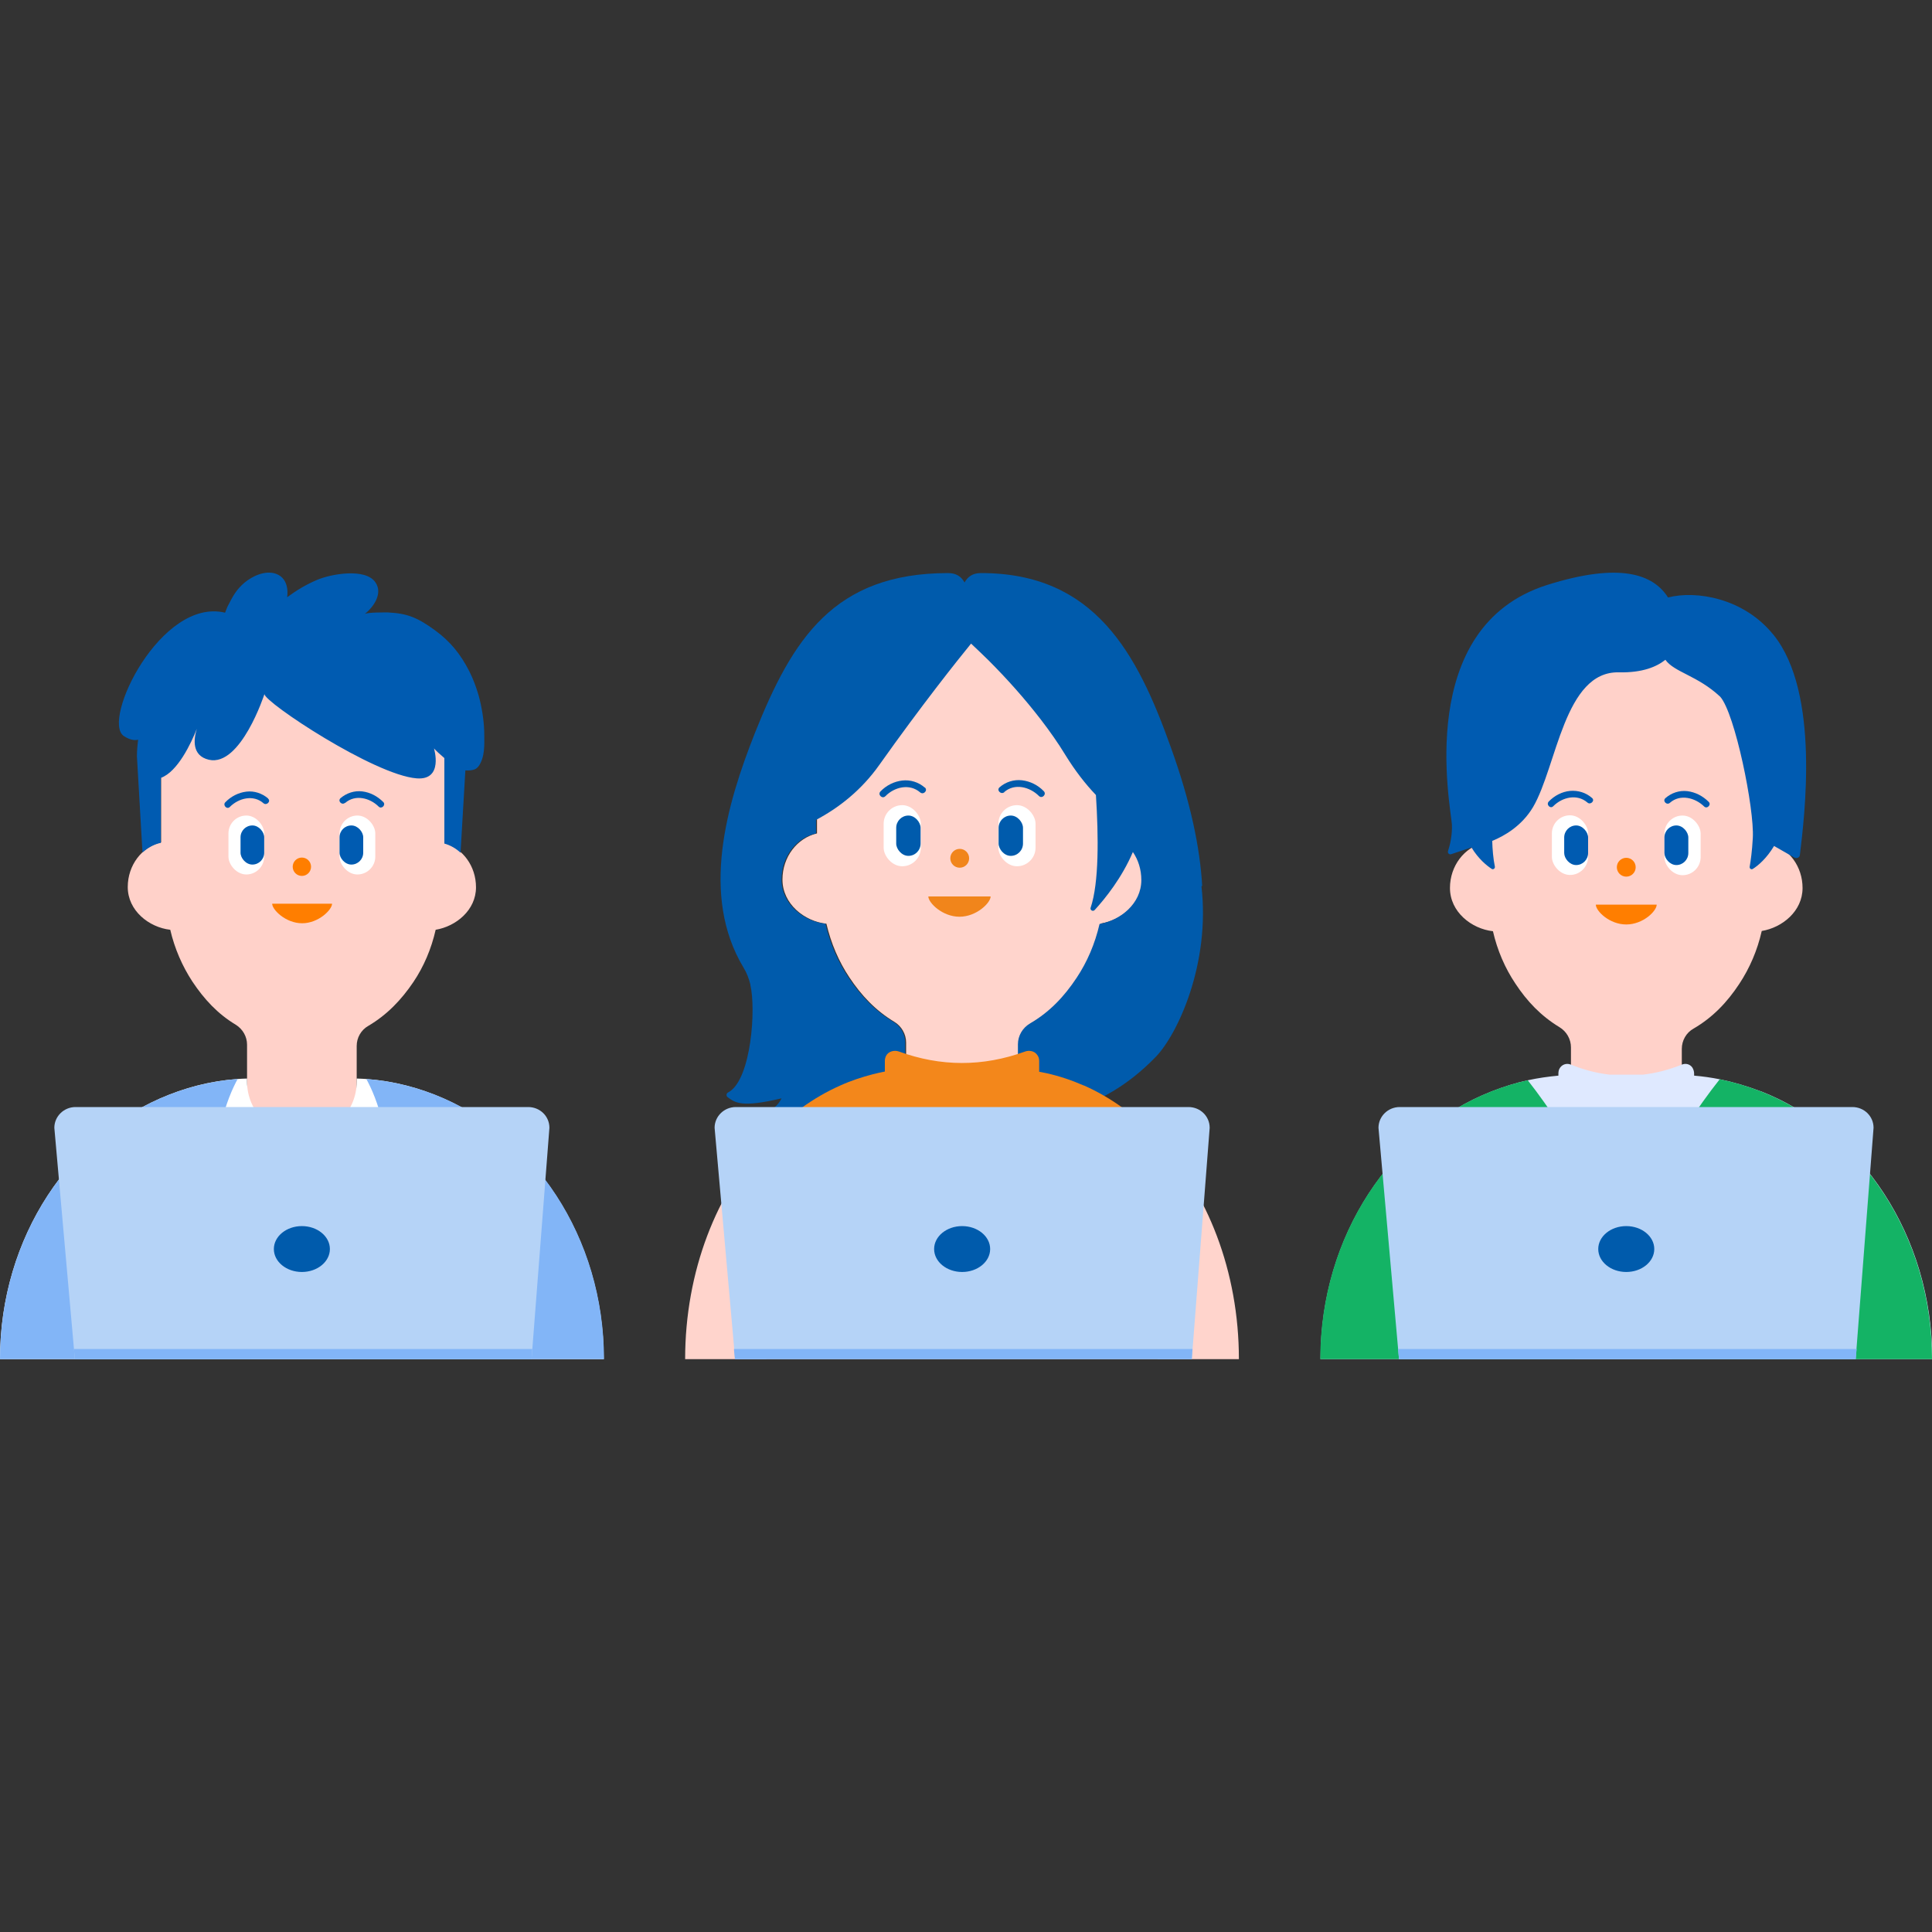 <?xml version="1.0" encoding="UTF-8"?>
<svg id="a" data-name="レイヤー 1" xmlns="http://www.w3.org/2000/svg" width="80" height="80" viewBox="0 0 80 80">
  <rect x="0" y="0" width="80" height="80" fill="#333333" stroke="none"/>
  <defs>
    <style>
      .b {
        fill: #fff;
      }

      .c {
        fill: #14b365;
      }

      .d {
        fill: #82b5f7;
      }

      .e {
        fill: #f3871b;
      }

      .f {
        fill: #f1851b;
      }

      .g {
        fill: #b5d3f7;
      }

      .h {
        fill: #ff7e00;
      }

      .i {
        fill: #dfe9ff;
      }

      .j {
        fill: #ffd1c9;
      }

      .k {
        fill: #005bac;
      }

      .l {
        fill: #ffd4cc;
      }

      .m {
        fill: #005bb1;
      }
    </style>
  </defs>
  <g>
    <g>
      <g>
        <path class="l" d="m47.3,36.42c0-.91-.57-1.67-1.35-1.89v-2.17s0-1.66,0-1.66c0-.37-.03-.73-.08-1.08-.15-1.01-.52-1.94-1.05-2.74-1.1-1.66-2.9-2.74-4.93-2.74s-3.83,1.08-4.93,2.74c-.53.8-.9,1.73-1.05,2.74-.05.35-.08.71-.08,1.08v3.81c-.82.19-1.43.97-1.43,1.91,0,1.01.91,1.73,1.82,1.83.19.81.51,1.56.95,2.22.49.74,1.08,1.37,1.86,1.84.3.18.49.51.49.86v3.7c0,.56.47,1.01,1.04,1.01h2.61c.57,0,1.04-.45,1.04-1.01v-3.65c0-.35.19-.68.5-.86.81-.47,1.42-1.12,1.93-1.89.44-.66.77-1.42.95-2.23.87-.15,1.73-.84,1.73-1.82Z"/>
        <g>
          <g>
            <circle class="f" cx="39.74" cy="35.54" r=".39"/>
            <path class="f" d="m41.02,37.12c0,.26-.58.84-1.29.84s-1.29-.58-1.29-.84h2.57Z"/>
          </g>
          <g>
            <g>
              <path class="k" d="m38.29,32.61c-.25-.22-.59-.33-.93-.29s-.66.2-.9.45c-.13.13.07.33.2.2.37-.38,1-.54,1.44-.16.14.12.33-.08.2-.2h0Z"/>
              <g>
                <rect class="b" x="36.59" y="33.34" width="1.54" height="2.53" rx=".77" ry=".77"/>
                <rect class="k" x="37.11" y="33.77" width="1.01" height="1.67" rx=".51" ry=".51"/>
              </g>
            </g>
            <g>
              <path class="k" d="m41.58,32.8c.43-.38,1.06-.22,1.44.16.13.13.33-.07.2-.2-.24-.25-.56-.41-.9-.45s-.68.07-.93.29c-.14.12.06.32.2.2h0Z"/>
              <g>
                <rect class="b" x="41.35" y="33.34" width="1.54" height="2.53" rx=".77" ry=".77" transform="translate(84.23 69.21) rotate(180)"/>
                <rect class="k" x="41.35" y="33.77" width="1.01" height="1.67" rx=".51" ry=".51" transform="translate(83.71 69.21) rotate(180)"/>
              </g>
            </g>
          </g>
        </g>
      </g>
      <path class="k" d="m49.78,36.68c-.09-1.57-.48-3.47-1.3-5.74-1.38-3.87-3.14-7.22-7.87-7.21-.33,0-.54.15-.67.39-.13-.24-.34-.39-.68-.39-4.73,0-6.45,2.73-8,6.62-1.18,2.98-2.27,6.73-.47,9.72.13.21.22.45.28.69,0,0,0,.01,0,.02.24,1.02.03,3.85-.86,4.42-.02.01-.05.03-.07.04-.07.04-.08.15,0,.2.3.21.54.44,2.22.04-.13.29-.39.49-.75.63-.09.03-.1.16-.02.21.61.37,3.83.16,5.89-.16v-2.99c0-.35-.18-.67-.49-.86-.78-.47-1.36-1.09-1.86-1.84-.44-.66-.76-1.41-.95-2.22-.91-.1-1.82-.82-1.82-1.83,0-.94.61-1.73,1.43-1.91v-.56c.91-.48,1.87-1.21,2.63-2.29,1.73-2.44,3.21-4.3,3.79-5.01.24.23.48.45.72.69.78.78,1.51,1.6,2.18,2.47.36.47.7.95,1.01,1.46.4.65.83,1.2,1.26,1.65.11,1.72.13,3.63-.22,4.67-.03.1.1.17.17.09.44-.48,1.13-1.34,1.58-2.4.22.32.35.72.35,1.16,0,.98-.87,1.67-1.73,1.82-.19.82-.51,1.57-.95,2.23-.51.77-1.12,1.42-1.93,1.89-.31.18-.5.51-.5.86v2.96c.34.03.64.04.88.01,2.14-.25,3.67-1.25,4.84-2.46.89-.93,2.25-3.83,1.88-7.05Z"/>
      <g>
        <g>
          <path class="l" d="m28.37,56.28h0s3.37,0,3.37,0v-9.12c-2.06,2.2-3.37,5.47-3.37,9.12Z"/>
          <path class="l" d="m51.3,56.28c0-3.65-1.31-6.92-3.37-9.12v9.12h3.37Z"/>
        </g>
        <path class="e" d="m44.88,44.95c-.5-.22-1.01-.39-1.54-.51-.1-.02-.21-.04-.31-.06v-.45c0-.1-.03-.19-.09-.26-.11-.15-.32-.19-.49-.13-1.76.64-3.5.63-5.23,0-.2-.07-.44,0-.53.18-.03.06-.05.13-.05.2v.45c-.16.03-.33.07-.49.11-.46.12-.92.27-1.36.47-1.13.5-2.16,1.26-3.05,2.21v9.12h16.2v-9.12c-.89-.95-1.92-1.71-3.05-2.21Z"/>
      </g>
    </g>
    <g>
      <path class="g" d="m49.35,56.28h-18.91l-.85-9.58c0-.47.39-.86.88-.86h18.74c.49,0,.88.38.88.86l-.74,9.58Z"/>
      <ellipse class="k" cx="39.84" cy="51.72" rx="1.16" ry=".95"/>
      <polygon class="d" points="49.35 56.28 30.43 56.28 30.39 55.86 49.38 55.86 49.35 56.28"/>
    </g>
  </g>
  <g>
    <g>
      <g>
        <path class="j" d="m74.64,36.77c0-.89-.56-1.63-1.32-1.85v-2.12s0-1.63,0-1.63c0-.36-.03-.71-.08-1.06-.15-.99-.51-1.9-1.03-2.68-1.08-1.63-2.84-2.68-4.83-2.68s-3.75,1.06-4.83,2.68c-.52.78-.88,1.7-1.03,2.68-.05.34-.08.7-.08,1.06v3.73c-.8.18-1.4.95-1.4,1.87,0,.99.89,1.69,1.78,1.79.18.79.5,1.53.93,2.17.48.73,1.06,1.34,1.82,1.8.3.18.48.5.48.84v3.63c0,.55.46.99,1.02.99h2.55c.56,0,1.02-.44,1.02-.99v-3.57c0-.34.18-.67.49-.84.79-.46,1.39-1.09,1.89-1.85.43-.65.75-1.39.93-2.19.85-.14,1.69-.82,1.69-1.78Z"/>
        <g>
          <g>
            <circle class="h" cx="67.34" cy="35.91" r=".39"/>
            <path class="h" d="m68.6,37.46c0,.26-.56.82-1.26.82s-1.26-.56-1.26-.82h2.52Z"/>
          </g>
          <g>
            <g>
              <path class="m" d="m65.92,33.04c-.25-.22-.58-.32-.91-.29s-.65.2-.88.44c-.12.13.07.32.19.19.37-.37.98-.52,1.41-.15.13.12.33-.08.19-.19h0Z"/>
              <g>
                <rect class="b" x="64.26" y="33.76" width="1.5" height="2.47" rx=".75" ry=".75"/>
                <rect class="m" x="64.77" y="34.18" width=".99" height="1.64" rx=".5" ry=".5"/>
              </g>
            </g>
            <g>
              <path class="m" d="m69.15,33.24c.42-.37,1.04-.21,1.41.15.12.13.32-.07.19-.19-.24-.24-.55-.4-.88-.44s-.66.07-.91.29c-.13.12.06.31.19.19h0Z"/>
              <g>
                <rect class="b" x="68.91" y="33.76" width="1.5" height="2.47" rx=".75" ry=".75" transform="translate(139.33 70) rotate(-180)"/>
                <rect class="m" x="68.91" y="34.18" width=".99" height="1.64" rx=".5" ry=".5" transform="translate(138.82 70) rotate(180)"/>
              </g>
            </g>
          </g>
        </g>
      </g>
      <path class="m" d="m73.43,26.28c-1.23-1.52-3.2-1.84-4.36-1.54-.61-.96-1.98-1.47-5-.52-5.52,1.74-4,9.15-3.95,9.92.02.43-.08.86-.16,1.1-.03.08.05.16.13.13l.84-.28c.29.48.64.76.84.89.06.04.14-.02.13-.09-.07-.35-.1-.71-.11-1.07.49-.2,1.22-.61,1.69-1.4.99-1.69,1.29-5.64,3.56-5.58.97.02,1.56-.23,1.92-.52,0,0,0,0,0,0,.37.52,1.33.65,2.27,1.53,0,0,0,0,0,0,.61.68,1.42,4.64,1.35,5.85-.03.55-.09.97-.13,1.19-.01.08.07.13.13.09.21-.13.57-.43.88-.95l.84.48c.1.05.22,0,.23-.11.18-1.53.85-6.7-1.09-9.11Z"/>
      <g>
        <path class="i" d="m72.91,45.19c-.55-.21-1.12-.38-1.7-.5-.35-.07-.7-.12-1.06-.15v-.08c0-.1-.03-.18-.07-.25-.1-.15-.28-.19-.43-.13-.55.22-1.09.36-1.63.42h-1.36c-.54-.06-1.08-.2-1.62-.42-.18-.07-.38,0-.47.18-.03.06-.04.13-.04.2v.08c-.43.04-.85.1-1.26.19-.51.11-1.01.27-1.5.46-4.13,1.62-7.09,5.97-7.09,11.09h0s10.54,0,10.54,0h14.79c0-5.12-2.96-9.47-7.09-11.09Z"/>
        <g>
          <path class="c" d="m80,56.28c0-5.12-2.96-9.47-7.09-11.09-.55-.21-1.12-.38-1.7-.5-.91,1.15-1.98,2.7-1.98,3.63v7.96h10.78Z"/>
          <path class="c" d="m63.26,44.73c-.51.11-1.01.27-1.5.46-4.13,1.62-7.09,5.97-7.09,11.09h0s10.54,0,10.54,0v-7.96c0-.91-1.05-2.44-1.95-3.59Z"/>
        </g>
      </g>
    </g>
    <g>
      <path class="g" d="m76.84,56.28h-18.91l-.85-9.58c0-.47.39-.86.88-.86h18.74c.49,0,.88.38.88.86l-.74,9.58Z"/>
      <ellipse class="k" cx="67.34" cy="51.72" rx="1.16" ry=".95"/>
      <polygon class="d" points="76.84 56.28 57.93 56.28 57.89 55.86 76.88 55.86 76.84 56.28"/>
    </g>
  </g>
  <g>
    <g>
      <g>
        <path class="j" d="m19.71,36.74c0-.88-.55-1.61-1.3-1.83v-2.1s0-1.61,0-1.61c0-.36-.03-.7-.08-1.04-.15-.98-.51-1.88-1.02-2.65-1.07-1.6-2.8-2.65-4.77-2.65s-3.71,1.05-4.77,2.65c-.51.77-.87,1.67-1.02,2.65-.05.34-.08.69-.08,1.04v3.68c-.79.18-1.38.94-1.38,1.85,0,.98.88,1.67,1.76,1.77.18.78.5,1.51.92,2.15.48.72,1.04,1.33,1.79,1.78.29.18.47.49.47.83v3.58c0,.54.45.98,1.01.98h2.52c.56,0,1.01-.44,1.01-.98v-3.53c0-.34.18-.66.48-.83.78-.46,1.37-1.08,1.87-1.82.43-.64.74-1.37.92-2.16.84-.14,1.67-.81,1.67-1.76Z"/>
        <g>
          <g>
            <circle class="h" cx="12.5" cy="35.89" r=".38"/>
            <path class="h" d="m13.75,37.42c0,.25-.56.81-1.24.81s-1.24-.56-1.24-.81h2.49Z"/>
          </g>
          <g>
            <g>
              <path class="m" d="m11.1,33.06c-.25-.21-.57-.32-.9-.28s-.64.2-.87.44c-.12.12.07.32.19.19.36-.36.97-.52,1.39-.15.13.11.32-.08.19-.19h0Z"/>
              <g>
                <rect class="b" x="9.46" y="33.77" width="1.48" height="2.44" rx=".74" ry=".74"/>
                <rect class="m" x="9.96" y="34.18" width=".98" height="1.62" rx=".49" ry=".49"/>
              </g>
            </g>
            <g>
              <path class="m" d="m14.29,33.25c.42-.37,1.03-.21,1.39.15.12.12.31-.07.19-.19-.24-.24-.54-.4-.87-.44s-.65.07-.9.28c-.13.12.06.31.19.19h0Z"/>
              <g>
                <rect class="b" x="14.06" y="33.77" width="1.48" height="2.44" rx=".74" ry=".74" transform="translate(29.6 69.98) rotate(180)"/>
                <rect class="m" x="14.06" y="34.18" width=".98" height="1.62" rx=".49" ry=".49" transform="translate(29.1 69.98) rotate(180)"/>
              </g>
            </g>
          </g>
        </g>
      </g>
      <path class="m" d="m20.05,30.26c-.02-.49-.1-.98-.23-1.46-.1-.34-.22-.67-.38-.99-.36-.71-.79-1.25-1.44-1.72-.69-.5-1.11-.69-1.93-.73-.16,0-.81-.01-.96.06.36-.29.75-.84.44-1.3-.41-.62-1.87-.35-2.44-.1-.46.2-.81.41-1.22.71,0,0,.14-.75-.46-.97-.45-.16-.99.1-1.31.37-.34.29-.48.56-.69.97-.02.03-.11.27-.11.27-2.66-.64-5.14,4.48-4.19,5.11.23.15.43.19.59.15-.03.23-.05.46-.05.69l.23,3.98c.21-.19.47-.34.76-.4v-2.69c.7-.25,1.26-1.45,1.49-2.03-.13.42-.22,1.11.5,1.28,1.32.3,2.3-2.72,2.3-2.72,0,.34,4.54,3.35,6.3,3.49,1.13.09.72-1.24.72-1.24.09.1.25.25.43.4v3.54c.25.07.48.2.67.38l.2-3.41c.13.01.27,0,.38-.04.12-.05.19-.15.25-.27.1-.21.14-.44.15-.68.01-.22,0-.45,0-.66Z"/>
      <g>
        <path class="b" d="m18,45.33c-1.02-.4-2.1-.64-3.23-.67v.13c0,1.24-1.01,2.24-2.27,2.24s-2.27-1-2.27-2.24v-.13c-1.13.03-2.22.27-3.23.67C2.93,46.92,0,51.22,0,56.28H0s25,0,25,0h0c0-5.06-2.93-9.35-7-10.95Z"/>
        <path class="d" d="m9.07,50.12c-.44-2.81.37-4.71.77-5.44-.99.07-1.94.3-2.84.65-4.08,1.6-7,5.89-7,10.95h0s10.41,0,10.41,0c.05-3.65-.79-2.61-1.34-6.16Z"/>
        <path class="d" d="m15.94,50.12c.44-2.81-.37-4.71-.77-5.44.99.07,1.94.3,2.84.65,4.08,1.6,7,5.89,7,10.95h0s-10.41,0-10.41,0c-.05-3.65.79-2.61,1.34-6.16Z"/>
      </g>
    </g>
    <g>
      <path class="g" d="m22.01,56.28H3.1l-.85-9.58c0-.47.39-.86.88-.86h18.74c.49,0,.88.38.88.86l-.74,9.58Z"/>
      <ellipse class="k" cx="12.5" cy="51.72" rx="1.16" ry=".95"/>
      <polygon class="d" points="22.01 56.28 3.1 56.28 3.06 55.86 22.04 55.86 22.01 56.28"/>
    </g>
  </g>
</svg>